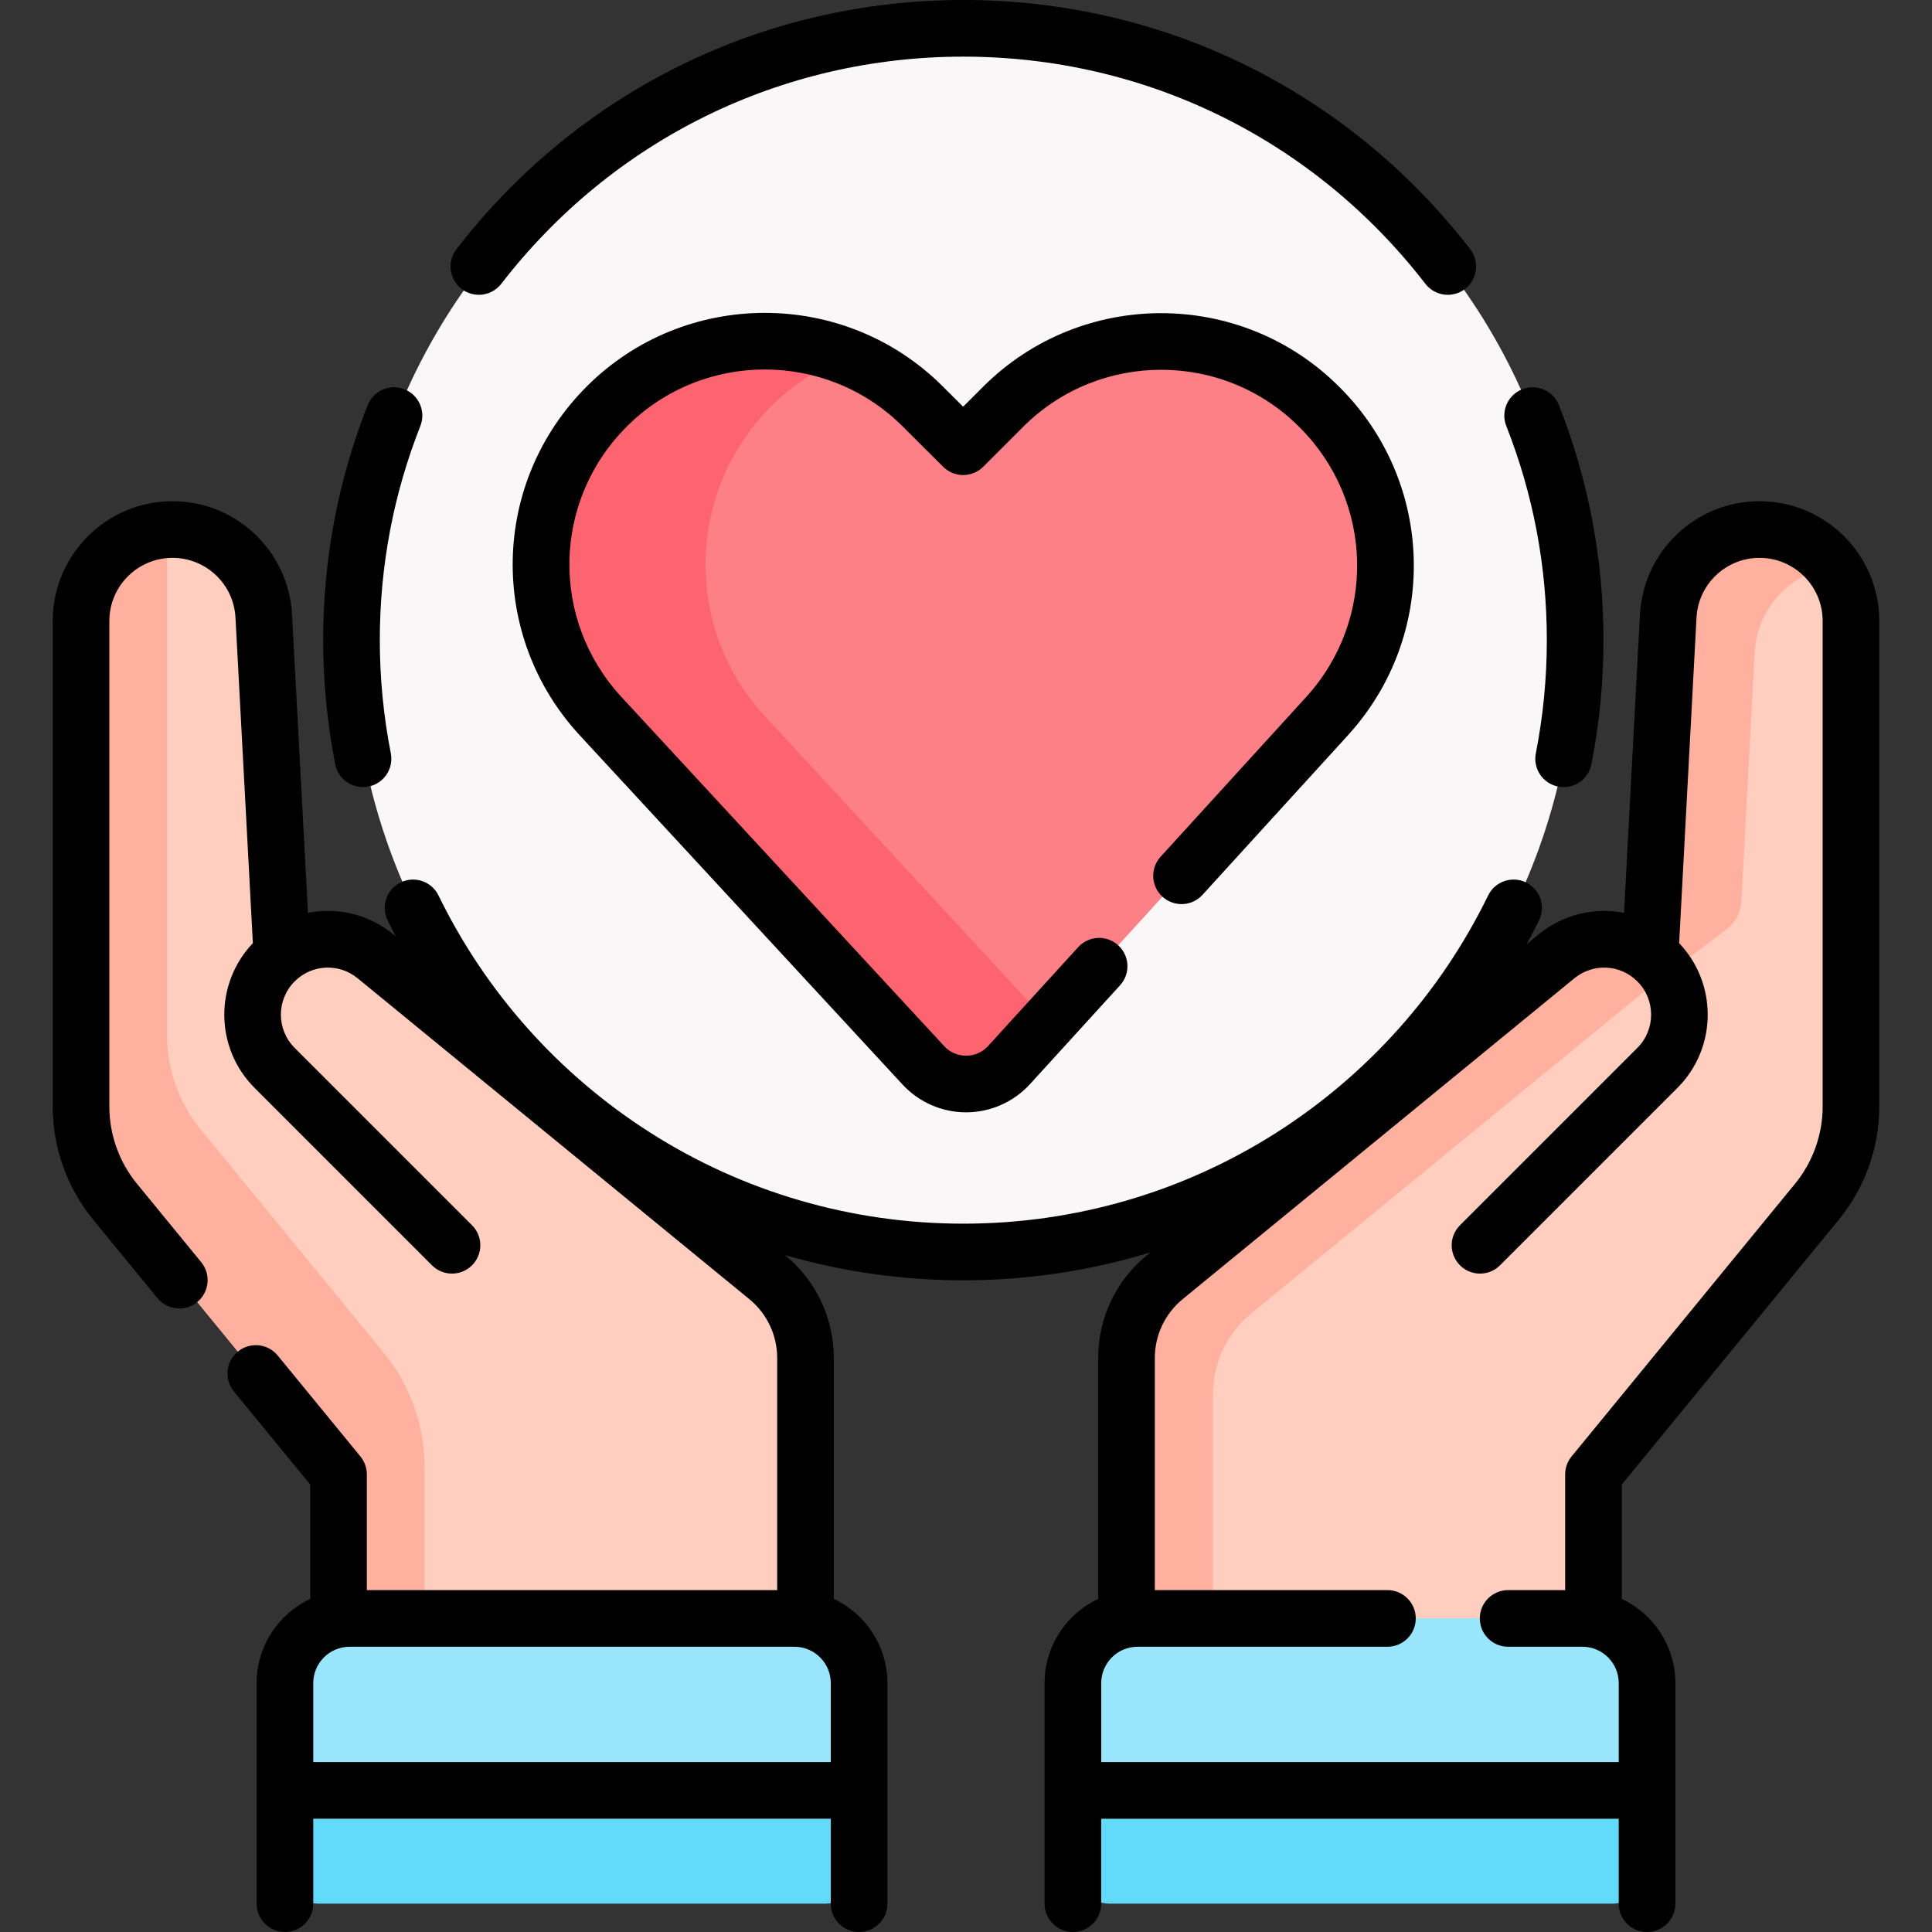 <?xml version="1.0" encoding="UTF-8"?> <svg xmlns="http://www.w3.org/2000/svg" id="Capa_1" height="512" viewBox="0 0 511.703 511.703" width="512"><rect x="0" y="0" width="511.703" height="511.703" fill="#333333" stroke="none"/><g><g><path d="m436.231 474.198c-.286 0-27.337-24.626-29.188-22.775s-93.994 0-93.994 0l-28.602 22.549v.225 20.482c0 5.257 4.262 9.518 9.519 9.518h133.033c5.257 0 9.519-4.261 9.519-9.518v-20.482-.035c-.173.024-.274.036-.287.036z" fill="#62dbfb"></path><circle cx="255.352" cy="169.824" fill="#f9f7f8" r="161.84"></circle><path d="m267.252 282.089 84.23-92.41c21.3-23.38 20.47-59.37-1.9-81.73l-.19-.2c-23.12-23.11-60.6-23.11-83.71 0l-10.57 10.57-10.79-10.74c-23.13-23.03-60.54-23-83.62.09-11.54 11.53-17.34 26.68-17.34 41.86 0 14.39 5.22 28.81 15.73 40.17l85.47 92.47c6.13 6.62 16.61 6.59 22.69-.08z" fill="#fd8087"></path><g><path d="m202.596 189.698c-10.51-11.36-15.73-25.78-15.73-40.17 0-15.18 5.8-30.33 17.34-41.86 5.918-5.921 12.781-10.314 20.102-13.202-21.271-8.393-46.413-3.998-63.606 13.202-11.54 11.53-17.34 26.68-17.34 41.86 0 14.39 5.22 28.81 15.73 40.17l85.47 92.47c6.13 6.62 16.61 6.59 22.69-.08l10.298-11.298z" fill="#fe646f"></path></g><g id="XMLID_171_"><g><path d="m213.342 444.649-.04.25c-.94-.17-1.9-.25-2.89-.25h-117.81c-.99 0-1.96.08-2.9.25l-.04-.25v-54.14l-59.19-72.24c-5.83-7.1-9.01-16.01-9.01-25.2v-128.6c0-6.69 2.71-12.74 7.09-17.13 4.38-4.38 10.44-7.09 17.13-7.09 12.87 0 23.49 10.07 24.18 22.93l4.77 89.45.16.21c3.53-2.69 7.78-4.05 12.04-4.05 4.47 0 8.95 1.49 12.64 4.52l103.72 84.96c6.43 5.26 10.15 13.13 10.15 21.44z" fill="#ffcebf"></path></g><path d="m112.418 388.428c0-10.969-3.799-21.599-10.751-30.084l-48.439-59.119c-5.83-7.1-9.01-16.01-9.01-25.2v-128.6c0-1.77.195-3.493.555-5.154-6.329.234-12.041 2.887-16.221 7.067-4.38 4.39-7.09 10.44-7.09 17.13v128.6c0 9.19 3.18 18.1 9.01 25.2l59.19 72.24v54.14l.04.25c.94-.17 1.91-.25 2.9-.25h19.817v-56.22z" fill="#ffb09e"></path><path d="m103.259 458.865-27.787 15.333v21.018c0 4.96 4.021 8.982 8.981 8.982h134.107c4.96 0 8.981-4.021 8.981-8.982v-21.018l-15.753-15.333z" fill="#62dbfb"></path><g><path d="m298.648 444.649.04.25c.94-.17 1.9-.25 2.89-.25h117.81c.99 0 1.96.08 2.9.25l.04-.25v-54.14l59.19-72.24c5.83-7.1 9.01-16.01 9.01-25.2v-128.6c0-6.69-2.71-12.74-7.09-17.13-4.38-4.38-10.44-7.09-17.13-7.09-12.87 0-23.49 10.07-24.18 22.93l-4.77 89.45-.16.21c-3.53-2.69-7.78-4.05-12.04-4.05-4.47 0-8.95 1.49-12.64 4.52l-103.72 84.96c-6.43 5.26-10.15 13.13-10.15 21.44z" fill="#ffcebf"></path></g><path d="m457.289 246.111c2.334-1.769 3.771-4.476 3.927-7.401l3.516-65.931c.633-11.798 9.626-21.242 21.044-22.722-.713-.963-1.494-1.872-2.338-2.718-4.38-4.38-10.44-7.09-17.13-7.09-12.87 0-23.49 10.07-24.18 22.93l-4.77 89.45-.16.21c-3.53-2.69-7.78-4.05-12.04-4.05-4.47 0-8.95 1.49-12.64 4.52l-103.72 84.96c-6.43 5.26-10.15 13.13-10.15 21.44v84.94l.04.25c.94-.17 1.9-.25 2.89-.25h19.674v-75.34c0-8.31 3.72-16.18 10.15-21.44l103.72-84.96z" fill="#ffb09e"></path><g><g id="XMLID_460_"><g fill="#99e6fc"><path d="m436.232 445.779v28.42h-152.07v-28.42c0-8.47 6.16-15.51 14.24-16.88.94-.17 1.9-.25 2.89-.25h117.81c.99 0 1.96.08 2.9.25 8.08 1.37 14.23 8.41 14.23 16.88z"></path><path d="m227.542 445.779v28.42h-152.07v-28.42c0-8.47 6.15-15.51 14.23-16.88.94-.17 1.91-.25 2.9-.25h117.81c.99 0 1.95.08 2.89.25 8.08 1.37 14.24 8.41 14.24 16.88z"></path></g></g></g></g></g><g><path d="m466.025 132.751c-16.859 0-30.771 13.188-31.67 30.024l-4.217 78.997c-7.769-1.523-16.088.346-22.662 5.729l-3.102 2.541c1.122-2.076 2.216-4.17 3.253-6.297 1.814-3.723.268-8.213-3.456-10.028-3.722-1.813-8.213-.268-10.027 3.456-12.514 25.67-31.879 47.375-56.003 62.766-24.771 15.804-53.471 24.158-82.998 24.158-29.528 0-58.229-8.354-82.999-24.158-24.124-15.392-43.489-37.096-56.003-62.766-1.813-3.723-6.304-5.269-10.027-3.456-3.724 1.815-5.271 6.305-3.455 10.028.695 1.427 1.424 2.834 2.157 4.238l-.589-.482c-6.572-5.385-14.892-7.253-22.661-5.73l-4.218-78.997c-.899-16.836-14.811-30.024-31.67-30.024-17.488 0-31.716 14.228-31.716 31.715v128.605c0 10.892 3.802 21.531 10.706 29.957l17.024 20.775c1.482 1.81 3.635 2.747 5.805 2.746 1.673 0 3.355-.557 4.75-1.699 3.204-2.625 3.673-7.351 1.047-10.555l-17.024-20.774c-4.712-5.751-7.308-13.014-7.308-20.449v-128.605c0-9.217 7.499-16.715 16.716-16.715 8.886 0 16.218 6.951 16.691 15.824l4.604 86.229c-10.237 10.735-10.091 27.791.454 38.337l46.984 46.984c2.93 2.929 7.678 2.929 10.607 0s2.929-7.678 0-10.606l-46.984-46.984c-4.853-4.853-4.853-12.749 0-17.601 4.543-4.542 11.716-4.898 16.687-.828l103.72 84.963c4.705 3.854 7.403 9.553 7.403 15.636v61.448h-108.683v-30.645c0-1.733-.601-3.413-1.699-4.754l-21.905-26.731c-2.626-3.205-7.351-3.671-10.555-1.047-3.204 2.625-3.673 7.351-1.047 10.555l20.206 24.658v30.291c-8.377 3.936-14.193 12.45-14.193 22.302v58.422c0 4.142 3.357 7.5 7.5 7.5s7.5-3.358 7.5-7.5v-22.5h137.069v22.5c0 4.142 3.357 7.5 7.5 7.5s7.5-3.358 7.5-7.5v-58.422c0-9.852-5.816-18.367-14.193-22.302v-63.774c0-10.596-4.701-20.524-12.897-27.239l-.075-.061c15.254 4.419 31.151 6.694 47.271 6.694 16.923 0 33.593-2.526 49.538-7.389l-.924.757c-8.196 6.715-12.897 16.643-12.897 27.239v63.775c-8.377 3.936-14.193 12.45-14.193 22.302v58.422c0 4.142 3.357 7.5 7.5 7.5s7.5-3.358 7.5-7.5v-22.5h137.069v22.5c0 4.142 3.357 7.5 7.5 7.5s7.5-3.358 7.5-7.5v-58.422c0-9.852-5.816-18.366-14.193-22.302v-30.292l57.493-70.161c6.904-8.425 10.706-19.064 10.706-29.956v-128.607c-.001-17.487-14.228-31.715-31.717-31.715zm-383.057 333.952v-20.922c0-5.31 4.319-9.629 9.629-9.629h117.813c5.309 0 9.628 4.319 9.628 9.629v20.922zm399.773-173.633c0 7.436-2.596 14.698-7.308 20.449l-59.192 72.234c-1.099 1.341-1.699 3.021-1.699 4.754v30.645h-15.104c-4.143 0-7.5 3.358-7.5 7.5s3.357 7.5 7.5 7.5h19.669c5.31 0 9.629 4.319 9.629 9.629v20.922h-137.07v-20.922c0-5.31 4.319-9.629 9.629-9.629h66.18c4.143 0 7.5-3.358 7.5-7.5s-3.357-7.5-7.5-7.5h-61.615v-61.448c0-6.083 2.698-11.782 7.403-15.636l103.72-84.963c4.971-4.071 12.145-3.715 16.687.828 4.853 4.853 4.853 12.749 0 17.601l-46.984 46.984c-2.929 2.929-2.929 7.678 0 10.606 2.93 2.929 7.678 2.929 10.607 0l46.984-46.984c10.544-10.545 10.69-27.601.454-38.336l4.603-86.23c.474-8.873 7.806-15.824 16.691-15.824 9.217 0 16.716 7.498 16.716 16.715z"></path><path d="m307.396 226.907c-2.79 3.062-2.57 7.805.491 10.595 3.06 2.79 7.804 2.571 10.595-.491l38.539-42.285c24.051-26.389 23.113-66.836-2.133-92.083l-.197-.197c-26.004-26.003-68.313-26.002-94.317 0l-5.277 5.278-5.481-5.458c-26.001-25.897-68.268-25.855-94.22.096-25.425 25.425-26.222 66.024-1.815 92.428l85.472 92.466c4.325 4.678 10.451 7.357 16.82 7.356h.079c6.397-.022 12.538-2.747 16.848-7.475l23.854-26.173c2.79-3.062 2.57-7.805-.491-10.596-3.061-2.789-7.805-2.57-10.595.491l-23.854 26.173c-1.509 1.656-3.574 2.572-5.814 2.58-2.255.008-4.311-.894-5.831-2.539l-85.472-92.465c-18.918-20.465-18.3-51.933 1.407-71.64 20.111-20.114 52.872-20.146 73.028-.074l10.784 10.74c2.93 2.919 7.67 2.914 10.596-.011l10.57-10.57c20.153-20.153 52.947-20.154 73.103 0l.197.197c19.568 19.568 20.295 50.918 1.654 71.372z"></path><path d="m122.243 76.518c3.277 2.531 7.988 1.928 10.521-1.351 29.535-38.237 74.14-60.167 122.379-60.167s92.843 21.93 122.378 60.167c1.478 1.914 3.697 2.916 5.941 2.916 1.601 0 3.214-.511 4.579-1.565 3.278-2.532 3.883-7.242 1.351-10.52-32.398-41.943-81.329-65.998-134.249-65.998-52.921 0-101.854 24.055-134.25 65.998-2.533 3.277-1.928 7.987 1.35 10.52z"></path><path d="m96.141 208.469c.479 0 .966-.046 1.454-.142 4.064-.799 6.712-4.742 5.913-8.806-1.934-9.837-2.914-19.921-2.914-29.973 0-19.588 3.613-38.671 10.738-56.721 1.521-3.853-.369-8.209-4.222-9.73-3.85-1.519-8.208.369-9.729 4.222-7.821 19.811-11.787 40.747-11.787 62.229 0 11.02 1.075 22.078 3.195 32.865.703 3.577 3.839 6.056 7.352 6.056z"></path><path d="m409.69 169.549c0 10.051-.98 20.135-2.914 29.973-.799 4.064 1.849 8.007 5.913 8.806.488.096.975.142 1.454.142 3.512 0 6.648-2.479 7.352-6.055 2.12-10.788 3.195-21.845 3.195-32.865 0-21.481-3.966-42.418-11.787-62.229-1.521-3.853-5.879-5.745-9.729-4.222-3.853 1.521-5.743 5.877-4.222 9.73 7.125 18.048 10.738 37.132 10.738 56.72z"></path></g></g></svg> 